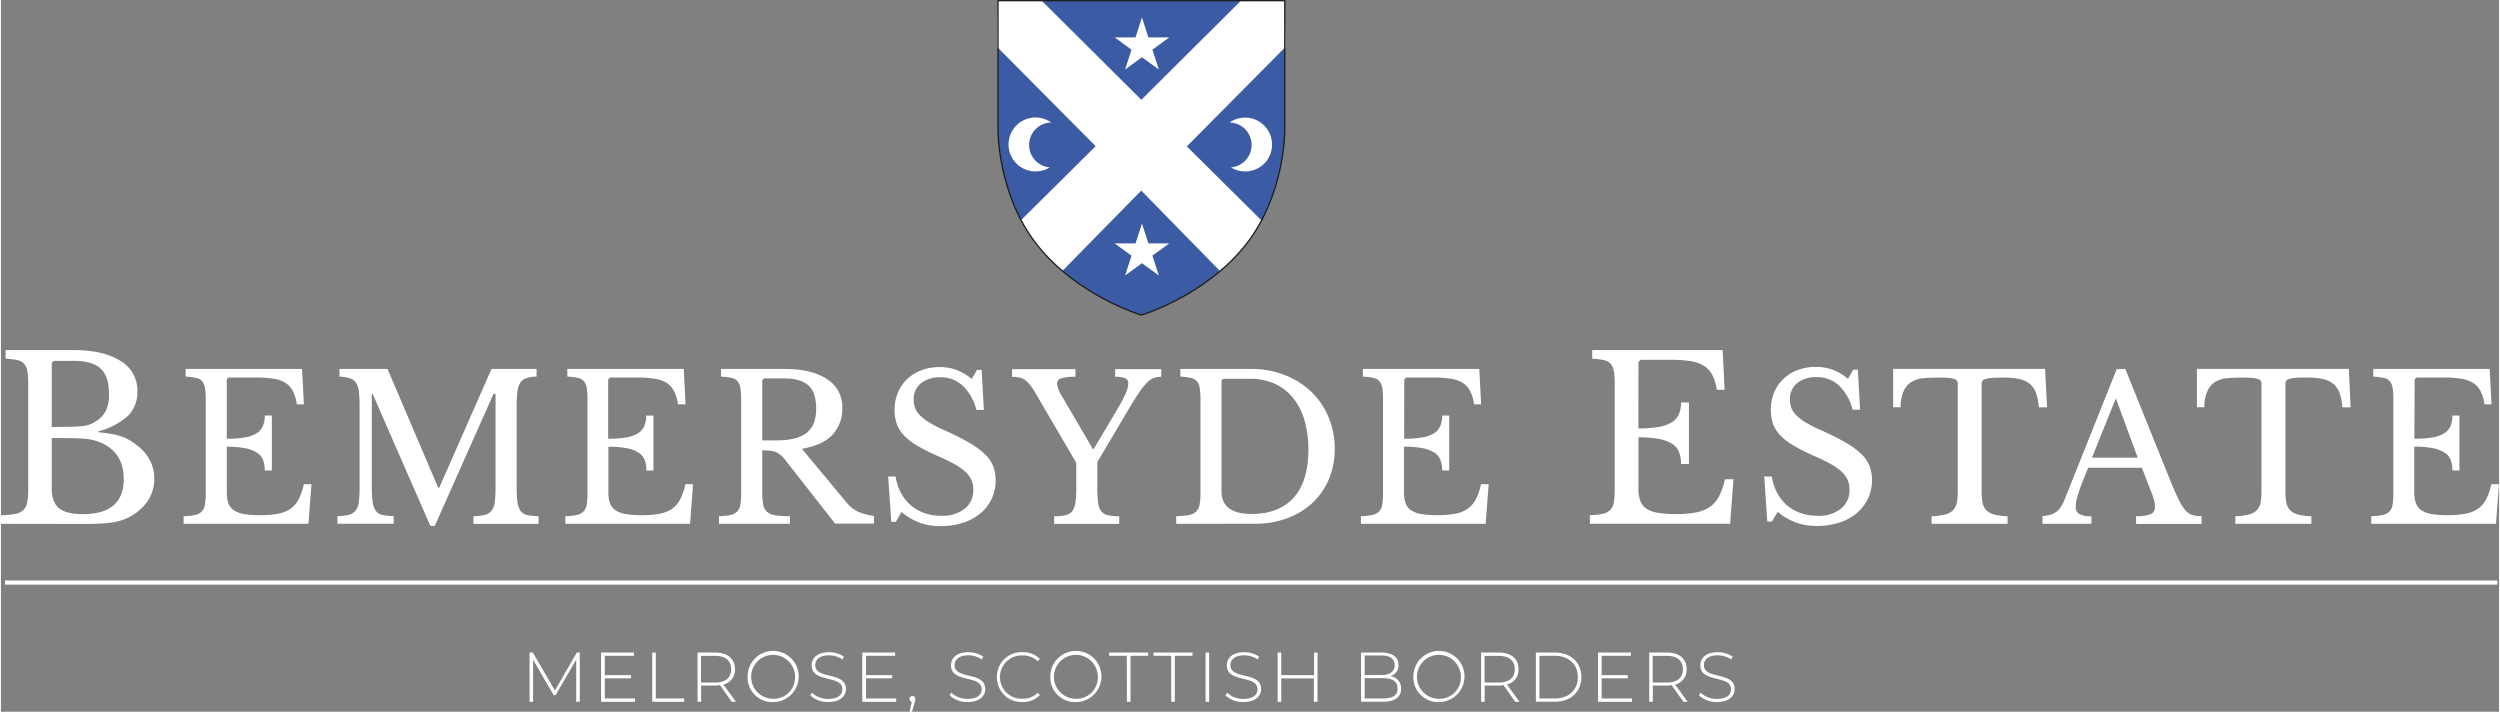<svg id="Layer_1" width="281" height="80" data-name="Layer 1" xmlns="http://www.w3.org/2000/svg" viewBox="0 0 600.85 171.19"><rect x="0" y="0" width="600.85" height="171.19" fill="#808080" stroke="none"/><defs><style>.cls-1,.cls-2{fill:#fff;}.cls-2{stroke:#fff;}.cls-3{fill:#3c5ba5;}.cls-4{fill:none;stroke:#1d1d1b;stroke-miterlimit:10;stroke-width:0.32px;}</style></defs><title>bemersyde-logo-footer</title><path class="cls-1" d="M534.06,608.19v-2.06a18.9,18.9,0,0,0,3.39-.32,3.91,3.91,0,0,0,2-.93,3.42,3.42,0,0,0,.92-1.84,16.19,16.19,0,0,0,.25-3.1V574.65a20.71,20.71,0,0,0-.19-3.06,3.78,3.78,0,0,0-.76-1.85,2.94,2.94,0,0,0-1.66-.92,18.55,18.55,0,0,0-2.82-.35V566.4h16.23q7.32,0,11.39,2.61a8.22,8.22,0,0,1,4.07,7.33,8,8,0,0,1-2.25,5.86,16.62,16.62,0,0,1-7.14,3.74v.22c1.12.11,2.1.24,2.93.38a17.17,17.17,0,0,1,2.23.52,10.17,10.17,0,0,1,1.82.73,17.34,17.34,0,0,1,1.65,1q4.83,3.42,4.83,8.58a9.63,9.63,0,0,1-1.6,5.35,12.46,12.46,0,0,1-6.37,4.66,15.05,15.05,0,0,1-2.28.49,29.44,29.44,0,0,1-3,.27c-1.14.06-2.48.08-4,.08Zm15.25-23.33c1.12,0,2.07,0,2.83-.06a15.7,15.7,0,0,0,2-.19,6.85,6.85,0,0,0,1.44-.38,6.59,6.59,0,0,0,1.27-.68,6.37,6.37,0,0,0,2.47-2.6,9.12,9.12,0,0,0,.73-4q0-4.29-2.08-6.16T551.38,569H547.2a.81.81,0,0,0-.93.92v15Zm4.45,21q9.82,0,9.83-8.41,0-6.13-5.05-8.58c-.58-.25-1.14-.47-1.68-.65a11,11,0,0,0-1.9-.41c-.73-.08-1.59-.15-2.58-.18s-2.22-.06-3.66-.06h-2.45v12.1q0,3.32,1.74,4.75T553.76,605.86Z" transform="translate(-534.06 -482.2)"/><path class="cls-1" d="M588.38,587.73a25.52,25.52,0,0,0,4.38-.32,7.62,7.62,0,0,0,2.8-1,3.81,3.81,0,0,0,1.5-1.74,6.27,6.27,0,0,0,.46-2.52h1.7v13.21h-1.7a7.06,7.06,0,0,0-.41-2.51,3.75,3.75,0,0,0-1.45-1.77,7.75,7.75,0,0,0-2.81-1.06,22.1,22.1,0,0,0-4.47-.37V600.6a7.83,7.83,0,0,0,.38,2.63,3.54,3.54,0,0,0,1.34,1.7,6.21,6.21,0,0,0,2.49.92,22.8,22.8,0,0,0,3.82.26,22.4,22.4,0,0,0,4.35-.36,7.58,7.58,0,0,0,3-1.23,6.33,6.33,0,0,0,1.94-2.3,15.53,15.53,0,0,0,1.21-3.56h1.84l-.73,9.53H578v-1.83a15.19,15.19,0,0,0,2.73-.29,3.37,3.37,0,0,0,1.62-.83,3,3,0,0,0,.77-1.64,15.79,15.79,0,0,0,.2-2.76V578.29a18.05,18.05,0,0,0-.17-2.73,3.38,3.38,0,0,0-.68-1.64,2.6,2.6,0,0,0-1.47-.83,16.9,16.9,0,0,0-2.52-.31v-1.84h28l.44,8.51h-1.69a10,10,0,0,0-.95-3.16,5,5,0,0,0-1.79-2,7.46,7.46,0,0,0-2.88-1,26.44,26.44,0,0,0-4.21-.29H589.2a.72.72,0,0,0-.82.82Z" transform="translate(-534.06 -482.2)"/><path class="cls-1" d="M639.47,599.53l12.58-28.59h10.84v1.84a8,8,0,0,0-2.49.39,2.77,2.77,0,0,0-1.46,1.13,5.4,5.4,0,0,0-.67,2.2,29.42,29.42,0,0,0-.17,3.58v19a29.32,29.32,0,0,0,.19,3.82,4.89,4.89,0,0,0,.75,2.18,2.63,2.63,0,0,0,1.6,1,15,15,0,0,0,2.73.29v1.83H647.7v-1.83a13.28,13.28,0,0,0,2.73-.32,3,3,0,0,0,1.62-1,4.2,4.2,0,0,0,.77-2.06,25.79,25.79,0,0,0,.2-3.6V576.94h-.49l-14.12,31.74h-1.07l-13.88-31.74h-.2v22.11a29,29,0,0,0,.2,3.82,4.66,4.66,0,0,0,.75,2.18,2.63,2.63,0,0,0,1.59,1,15.21,15.21,0,0,0,2.74.29v1.83H615v-1.83a13.1,13.1,0,0,0,2.73-.32,3,3,0,0,0,1.62-1,4.2,4.2,0,0,0,.78-2.06,27.75,27.75,0,0,0,.19-3.6V579.75a28.14,28.14,0,0,0-.17-3.37,4.9,4.9,0,0,0-.68-2.1,2.69,2.69,0,0,0-1.47-1.09,10.32,10.32,0,0,0-2.52-.41v-1.84h11.56l12.2,28.59Z" transform="translate(-534.06 -482.2)"/><path class="cls-1" d="M680.11,587.73a25.52,25.52,0,0,0,4.38-.32,7.67,7.67,0,0,0,2.81-1,3.93,3.93,0,0,0,1.5-1.74,6.44,6.44,0,0,0,.46-2.52H691v13.21h-1.69a7.06,7.06,0,0,0-.41-2.51,3.77,3.77,0,0,0-1.46-1.77,7.77,7.77,0,0,0-2.8-1.06,22.21,22.21,0,0,0-4.48-.37V600.6a7.56,7.56,0,0,0,.39,2.63,3.52,3.52,0,0,0,1.33,1.7,6.32,6.32,0,0,0,2.49.92,22.88,22.88,0,0,0,3.82.26,22.59,22.59,0,0,0,4.36-.36,7.71,7.71,0,0,0,3-1.23,6.31,6.31,0,0,0,1.93-2.3,15.06,15.06,0,0,0,1.21-3.56h1.84l-.72,9.53h-30v-1.83a15,15,0,0,0,2.73-.29,3.28,3.28,0,0,0,1.62-.83,3,3,0,0,0,.78-1.64,15.92,15.92,0,0,0,.19-2.76V578.29a16.82,16.82,0,0,0-.17-2.73,3.38,3.38,0,0,0-.67-1.64,2.63,2.63,0,0,0-1.48-.83,16.73,16.73,0,0,0-2.52-.31v-1.84h28l.43,8.51H696.9a10,10,0,0,0-.94-3.16,5.14,5.14,0,0,0-1.79-2,7.52,7.52,0,0,0-2.88-1,26.53,26.53,0,0,0-4.21-.29h-6.15a.73.73,0,0,0-.82.82Z" transform="translate(-534.06 -482.2)"/><path class="cls-1" d="M736.43,580.28a9.2,9.2,0,0,1-2.32,6.43q-2.33,2.56-7.4,3.44L737.4,603a8,8,0,0,0,2.88,2.3,15.12,15.12,0,0,0,3.75,1v1.83h-9.34L722.83,593a8.7,8.7,0,0,0-1.18-1.3,4.25,4.25,0,0,0-1.16-.75,4.49,4.49,0,0,0-1.41-.34c-.53-.05-1.16-.08-1.91-.08V600.6a16.59,16.59,0,0,0,.22,2.93,3.09,3.09,0,0,0,.92,1.76,4,4,0,0,0,2,.85,23.3,23.3,0,0,0,3.51.22v1.83H706.77v-1.83a15,15,0,0,0,2.73-.29,3.36,3.36,0,0,0,1.63-.83,3,3,0,0,0,.77-1.64,15.92,15.92,0,0,0,.19-2.76V578.29a16.82,16.82,0,0,0-.17-2.73,3.38,3.38,0,0,0-.67-1.64,2.6,2.6,0,0,0-1.48-.83,16.56,16.56,0,0,0-2.52-.31v-1.84h15.2q6.67,0,10.33,2.47A7.84,7.84,0,0,1,736.43,580.28Zm-19.26,7.84h3.44c3.22,0,5.62-.59,7.18-1.77s2.35-3.12,2.35-5.83-.62-4.48-1.86-5.61-3.19-1.7-5.83-1.7H718a.74.74,0,0,0-.83.83Z" transform="translate(-534.06 -482.2)"/><path class="cls-1" d="M747.46,596.82h1.79a12.05,12.05,0,0,0,1.28,3.92,10.14,10.14,0,0,0,2.37,3,10.35,10.35,0,0,0,3.29,1.87,12.31,12.31,0,0,0,4,.65,8.73,8.73,0,0,0,5.67-1.69,5.63,5.63,0,0,0,2.08-4.6,5.54,5.54,0,0,0-1.79-4.18,13.06,13.06,0,0,0-2.59-1.87,44.36,44.36,0,0,0-4.09-2,44.17,44.17,0,0,1-5-2.52,14.35,14.35,0,0,1-3.25-2.51,8,8,0,0,1-1.71-2.78,10.33,10.33,0,0,1-.51-3.37,10.49,10.49,0,0,1,.8-4.11,9.56,9.56,0,0,1,2.25-3.27,10.17,10.17,0,0,1,3.43-2.12,12.24,12.24,0,0,1,4.36-.75,11.35,11.35,0,0,1,4,.67,13.58,13.58,0,0,1,3.73,2.18l1.26-2.18h1.11l.53,9.63h-1.79a12.18,12.18,0,0,0-3.36-5.9,7.75,7.75,0,0,0-5.3-1.94,7.13,7.13,0,0,0-4.69,1.45,4.85,4.85,0,0,0-1.74,3.92,5.66,5.66,0,0,0,.38,2.11,5.44,5.44,0,0,0,1.26,1.79,12.49,12.49,0,0,0,2.28,1.69,29.22,29.22,0,0,0,3.48,1.77,61.89,61.89,0,0,1,5.95,3,19.29,19.29,0,0,1,3.78,2.76,8.35,8.35,0,0,1,2,2.9,9.51,9.51,0,0,1,.58,3.42,10.11,10.11,0,0,1-3.68,7.93,12.51,12.51,0,0,1-4.16,2.25,17,17,0,0,1-5.32.8,14.79,14.79,0,0,1-5-.78,15.07,15.07,0,0,1-4.48-2.61l-1.35,2.37h-1.11Z" transform="translate(-534.06 -482.2)"/><path class="cls-1" d="M783,576.94a16.78,16.78,0,0,0-1.35-2.06,7,7,0,0,0-1.28-1.28A3.78,3.78,0,0,0,779,573a7.46,7.46,0,0,0-1.75-.17v-1.84h15.25v1.84a11.21,11.21,0,0,0-3.42.36,1.3,1.3,0,0,0-1,1.28,6.52,6.52,0,0,0,1.11,2.91l7.5,12.82h.2l5.47-9.2a41.46,41.46,0,0,0,2.2-4.11,6.53,6.53,0,0,0,.65-2.42,1.31,1.31,0,0,0-.7-1.28,5.86,5.86,0,0,0-2.45-.36v-1.84h11.08v1.84a5.13,5.13,0,0,0-1.81.29,4.73,4.73,0,0,0-1.67,1.16,16.33,16.33,0,0,0-1.91,2.42c-.69,1-1.54,2.39-2.54,4.06l-7.45,12.58v5.76a32.12,32.12,0,0,0,.17,3.8,4.71,4.71,0,0,0,.72,2.2,2.73,2.73,0,0,0,1.6,1,11.45,11.45,0,0,0,2.78.27v1.83H787.38v-1.83a11.51,11.51,0,0,0,2.78-.27,2.83,2.83,0,0,0,1.6-1,4.62,4.62,0,0,0,.75-2.1,28.07,28.07,0,0,0,.19-3.58v-5.9Z" transform="translate(-534.06 -482.2)"/><path class="cls-1" d="M816.74,608.19v-1.83a20.77,20.77,0,0,0,3-.27,3.48,3.48,0,0,0,1.77-.82,3.13,3.13,0,0,0,.84-1.65,13.72,13.72,0,0,0,.22-2.78V578.29a18.05,18.05,0,0,0-.17-2.73,3.29,3.29,0,0,0-.68-1.64,2.6,2.6,0,0,0-1.47-.83,16.9,16.9,0,0,0-2.52-.31v-1.84h17a21.83,21.83,0,0,1,8.06,1.45,19.4,19.4,0,0,1,6.39,4,18.13,18.13,0,0,1,4.18,6.09,19.51,19.51,0,0,1,1.5,7.7,18.6,18.6,0,0,1-1.4,7.28,16.51,16.51,0,0,1-3.94,5.68,18.11,18.11,0,0,1-6.08,3.7,21.69,21.69,0,0,1-7.74,1.33Zm11.71-34.88a.72.72,0,0,0-.82.82v26.18q0,5.51,7.21,5.51,6.63,0,10.16-3.94t3.53-11.59a24.22,24.22,0,0,0-1-7.16,15.11,15.11,0,0,0-2.78-5.32,12.25,12.25,0,0,0-4.38-3.34,14,14,0,0,0-5.8-1.16Z" transform="translate(-534.06 -482.2)"/><path class="cls-1" d="M871.56,587.73a25.52,25.52,0,0,0,4.38-.32,7.67,7.67,0,0,0,2.81-1,3.93,3.93,0,0,0,1.5-1.74,6.44,6.44,0,0,0,.46-2.52h1.69v13.21h-1.69a7.06,7.06,0,0,0-.41-2.51,3.77,3.77,0,0,0-1.46-1.77A7.69,7.69,0,0,0,876,590a22.21,22.21,0,0,0-4.48-.37V600.6a7.56,7.56,0,0,0,.39,2.63,3.52,3.52,0,0,0,1.33,1.7,6.32,6.32,0,0,0,2.49.92,22.88,22.88,0,0,0,3.82.26,22.51,22.51,0,0,0,4.36-.36,7.71,7.71,0,0,0,3-1.23,6.31,6.31,0,0,0,1.93-2.3,15.06,15.06,0,0,0,1.21-3.56h1.84l-.72,9.53H861.16v-1.83a15,15,0,0,0,2.73-.29,3.36,3.36,0,0,0,1.63-.83,3,3,0,0,0,.77-1.64,15.92,15.92,0,0,0,.19-2.76V578.29a16.82,16.82,0,0,0-.17-2.73,3.38,3.38,0,0,0-.67-1.64,2.6,2.6,0,0,0-1.48-.83,16.73,16.73,0,0,0-2.52-.31v-1.84h28l.44,8.51h-1.7a10,10,0,0,0-.94-3.16,5.06,5.06,0,0,0-1.79-2,7.52,7.52,0,0,0-2.88-1,26.44,26.44,0,0,0-4.21-.29h-6.14a.73.73,0,0,0-.83.82Z" transform="translate(-534.06 -482.2)"/><path class="cls-1" d="M927.9,585.24a28,28,0,0,0,4.91-.36,8.39,8.39,0,0,0,3.15-1.11,4.32,4.32,0,0,0,1.68-1.95,7,7,0,0,0,.52-2.82h1.9v14.81h-1.9a8,8,0,0,0-.46-2.82,4.15,4.15,0,0,0-1.63-2,8.9,8.9,0,0,0-3.15-1.2,25.76,25.76,0,0,0-5-.4v12.26a8.55,8.55,0,0,0,.44,3,3.91,3.91,0,0,0,1.49,1.9,6.93,6.93,0,0,0,2.79,1,25.82,25.82,0,0,0,4.29.3,24.4,24.4,0,0,0,4.89-.41,8.62,8.62,0,0,0,3.36-1.38,7,7,0,0,0,2.17-2.58,17.31,17.31,0,0,0,1.36-4h2.06l-.81,10.69H916.23v-2.06a15.71,15.71,0,0,0,3.07-.32,3.66,3.66,0,0,0,1.82-.93A3.45,3.45,0,0,0,922,603a18.57,18.57,0,0,0,.21-3.1V574.65a19.41,19.41,0,0,0-.19-3.06,3.69,3.69,0,0,0-.76-1.85,2.91,2.91,0,0,0-1.65-.92,18.89,18.89,0,0,0-2.82-.35V566.4h31.37l.48,9.56h-1.9a11.22,11.22,0,0,0-1.05-3.56,5.84,5.84,0,0,0-2-2.2,8.7,8.7,0,0,0-3.23-1.14,30.16,30.16,0,0,0-4.72-.32h-6.9a.82.82,0,0,0-.92.92Z" transform="translate(-534.06 -482.2)"/><path class="cls-1" d="M958.17,596.82H960a12.05,12.05,0,0,0,1.28,3.92,10.14,10.14,0,0,0,2.37,3,10.35,10.35,0,0,0,3.29,1.87,12.27,12.27,0,0,0,4,.65,8.68,8.68,0,0,0,5.66-1.69,5.61,5.61,0,0,0,2.08-4.6,5.7,5.7,0,0,0-.41-2.22,5.6,5.6,0,0,0-1.38-2,12.67,12.67,0,0,0-2.58-1.87q-1.63-.92-4.09-2a44.17,44.17,0,0,1-5-2.52,14.35,14.35,0,0,1-3.25-2.51,7.83,7.83,0,0,1-1.71-2.78,11.15,11.15,0,0,1,.29-7.48,9.56,9.56,0,0,1,2.25-3.27,10.17,10.17,0,0,1,3.43-2.12,12.24,12.24,0,0,1,4.36-.75,11.35,11.35,0,0,1,4,.67,13.58,13.58,0,0,1,3.73,2.18l1.26-2.18h1.11l.53,9.63h-1.79a12.18,12.18,0,0,0-3.36-5.9,7.75,7.75,0,0,0-5.3-1.94,7.13,7.13,0,0,0-4.69,1.45,4.85,4.85,0,0,0-1.74,3.92,5.66,5.66,0,0,0,.38,2.11,5.44,5.44,0,0,0,1.26,1.79,12.49,12.49,0,0,0,2.28,1.69,29.22,29.22,0,0,0,3.48,1.77,63.09,63.09,0,0,1,6,3,18.89,18.89,0,0,1,3.77,2.76,8.25,8.25,0,0,1,2,2.9,9.51,9.51,0,0,1,.58,3.42,10.31,10.31,0,0,1-1,4.45,10.19,10.19,0,0,1-2.71,3.48,12.51,12.51,0,0,1-4.16,2.25,17,17,0,0,1-5.32.8,14.79,14.79,0,0,1-5-.78,15.07,15.07,0,0,1-4.48-2.61L960,607.66H958.9Z" transform="translate(-534.06 -482.2)"/><path class="cls-1" d="M1026.2,580.18h-2a12.21,12.21,0,0,0-.67-3.48,5.06,5.06,0,0,0-1.53-2.2,5.85,5.85,0,0,0-2.49-1.14,16.17,16.17,0,0,0-3.58-.34c-1.19,0-2.15,0-2.88.07a7,7,0,0,0-1.67.27,1.36,1.36,0,0,0-.75.46,1.32,1.32,0,0,0-.17.7V600.4a13.75,13.75,0,0,0,.22,2.67,3.7,3.7,0,0,0,.87,1.81,4.1,4.1,0,0,0,1.89,1.06,12.93,12.93,0,0,0,3.26.42v1.83H998.42v-1.83a13.2,13.2,0,0,0,3.29-.42,4.11,4.11,0,0,0,1.92-1.06,3.7,3.7,0,0,0,.87-1.81,14.67,14.67,0,0,0,.21-2.67V574.52a1.32,1.32,0,0,0-.16-.7,1.37,1.37,0,0,0-.68-.46,5.42,5.42,0,0,0-1.43-.27c-.61-.05-1.43-.07-2.47-.07-1.25,0-2.42.05-3.5.15a6.44,6.44,0,0,0-2.81.84,5,5,0,0,0-1.91,2.15,9.57,9.57,0,0,0-.78,4h-1.79v-9.24h36.53Z" transform="translate(-534.06 -482.2)"/><path class="cls-1" d="M1049,594.7h-12.91c-.55,1.32-1,2.49-1.41,3.5s-.7,1.9-.94,2.64a16.27,16.27,0,0,0-.51,1.89,6.66,6.66,0,0,0-.14,1.25,2,2,0,0,0,.87,1.87,6.07,6.07,0,0,0,2.9.51v1.83h-11.76v-1.83A12.52,12.52,0,0,0,1027,606a4.73,4.73,0,0,0,1.41-.68,4.32,4.32,0,0,0,1.06-1.14,10.75,10.75,0,0,0,.9-1.71l12.58-31.5h2.08l11,27.29c.74,1.8,1.39,3.25,1.93,4.33a10.93,10.93,0,0,0,1.6,2.44,3.67,3.67,0,0,0,1.67,1.07,8.39,8.39,0,0,0,2.15.24v1.88h-15.77v-1.88a8.62,8.62,0,0,0,3.53-.49,1.64,1.64,0,0,0,1-1.59,8.27,8.27,0,0,0-.05-.9,6.88,6.88,0,0,0-.17-.89,9.43,9.43,0,0,0-.34-1.09c-.14-.4-.33-.88-.55-1.43Zm-12-2.42h11L1042.74,578Z" transform="translate(-534.06 -482.2)"/><path class="cls-1" d="M1099.21,580.18h-2a11.85,11.85,0,0,0-.68-3.48,5,5,0,0,0-1.52-2.2,5.85,5.85,0,0,0-2.49-1.14A16.23,16.23,0,0,0,1089,573c-1.2,0-2.15,0-2.88.07a7,7,0,0,0-1.67.27,1.36,1.36,0,0,0-.75.46,1.32,1.32,0,0,0-.17.7V600.4a13.75,13.75,0,0,0,.22,2.67,3.54,3.54,0,0,0,.87,1.81,4,4,0,0,0,1.89,1.06,12.93,12.93,0,0,0,3.26.42v1.83h-18.29v-1.83a13.26,13.26,0,0,0,3.29-.42,4,4,0,0,0,1.91-1.06,3.63,3.63,0,0,0,.88-1.81,14.67,14.67,0,0,0,.21-2.67V574.52a1.23,1.23,0,0,0-.17-.7,1.29,1.29,0,0,0-.67-.46,5.42,5.42,0,0,0-1.43-.27c-.61-.05-1.44-.07-2.47-.07q-1.89,0-3.51.15a6.44,6.44,0,0,0-2.8.84,5,5,0,0,0-1.91,2.15,9.42,9.42,0,0,0-.78,4h-1.79v-9.24h36.53Z" transform="translate(-534.06 -482.2)"/><path class="cls-1" d="M1114.54,587.73a25.44,25.44,0,0,0,4.38-.32,7.67,7.67,0,0,0,2.81-1,3.93,3.93,0,0,0,1.5-1.74,6.44,6.44,0,0,0,.46-2.52h1.69v13.21h-1.69a7.06,7.06,0,0,0-.41-2.51,3.8,3.8,0,0,0-1.45-1.77A7.82,7.82,0,0,0,1119,590a22.21,22.21,0,0,0-4.48-.37V600.6a7.56,7.56,0,0,0,.39,2.63,3.52,3.52,0,0,0,1.33,1.7,6.32,6.32,0,0,0,2.49.92,23,23,0,0,0,3.83.26,22.48,22.48,0,0,0,4.35-.36,7.71,7.71,0,0,0,3-1.23,6.21,6.21,0,0,0,1.93-2.3,15.06,15.06,0,0,0,1.21-3.56h1.84l-.72,9.53h-30v-1.83a15.21,15.21,0,0,0,2.74-.29,3.37,3.37,0,0,0,1.62-.83,3,3,0,0,0,.77-1.64,15.92,15.92,0,0,0,.19-2.76V578.29a16.82,16.82,0,0,0-.17-2.73,3.29,3.29,0,0,0-.67-1.64,2.6,2.6,0,0,0-1.48-.83,16.58,16.58,0,0,0-2.51-.31v-1.84h28l.44,8.51h-1.7a10,10,0,0,0-.94-3.16,5.06,5.06,0,0,0-1.79-2,7.52,7.52,0,0,0-2.88-1,26.44,26.44,0,0,0-4.21-.29h-6.14a.73.73,0,0,0-.83.82Z" transform="translate(-534.06 -482.2)"/><path class="cls-1" d="M672.42,651V640.86l-4.95,8.54H667l-4.95-8.51V651h-.85V639.15H662l5.29,9.14,5.28-9.14h.71l0,11.83Z" transform="translate(-534.06 -482.2)"/><path class="cls-1" d="M686.56,650.2V651H678.4V639.15h7.9v.78h-7v4.66h6.3v.76h-6.3v4.85Z" transform="translate(-534.06 -482.2)"/><path class="cls-1" d="M690.71,639.15h.86V650.2h6.81V651h-7.67Z" transform="translate(-534.06 -482.2)"/><path class="cls-1" d="M709.81,651,707,647a8.51,8.51,0,0,1-1.15.09h-3.38V651h-.86V639.15h4.24c3,0,4.76,1.49,4.76,4a3.63,3.63,0,0,1-2.77,3.7l3,4.14Zm-4-4.63c2.53,0,3.88-1.18,3.88-3.21s-1.35-3.21-3.88-3.21h-3.38v6.42Z" transform="translate(-534.06 -482.2)"/><path class="cls-1" d="M713.64,645.06a6.15,6.15,0,1,1,6.15,6A5.92,5.92,0,0,1,713.64,645.06Zm11.42,0a5.28,5.28,0,1,0-5.27,5.21A5.11,5.11,0,0,0,725.06,645.06Z" transform="translate(-534.06 -482.2)"/><path class="cls-1" d="M728.73,649.46l.39-.65a5.61,5.61,0,0,0,3.9,1.49c2.37,0,3.42-1,3.42-2.31,0-3.55-7.39-1.42-7.39-5.78,0-1.67,1.29-3.14,4.19-3.14a6.37,6.37,0,0,1,3.57,1.06l-.32.69a5.89,5.89,0,0,0-3.25-1c-2.29,0-3.32,1.06-3.32,2.36,0,3.55,7.38,1.45,7.38,5.75,0,1.67-1.34,3.12-4.26,3.12A6.08,6.08,0,0,1,728.73,649.46Z" transform="translate(-534.06 -482.2)"/><path class="cls-1" d="M749.39,650.2V651h-8.16V639.15h7.9v.78h-7v4.66h6.3v.76h-6.3v4.85Z" transform="translate(-534.06 -482.2)"/><path class="cls-1" d="M754,650.32a2.58,2.58,0,0,1-.15.77l-.66,2.3h-.6l.55-2.38a.71.71,0,0,1,.15-1.4A.7.7,0,0,1,754,650.32Z" transform="translate(-534.06 -482.2)"/><path class="cls-1" d="M762.25,649.46l.39-.65a5.59,5.59,0,0,0,3.9,1.49c2.36,0,3.41-1,3.41-2.31,0-3.55-7.38-1.42-7.38-5.78,0-1.67,1.28-3.14,4.19-3.14a6.31,6.31,0,0,1,3.56,1.06l-.32.69a5.88,5.88,0,0,0-3.24-1c-2.3,0-3.33,1.06-3.33,2.36,0,3.55,7.38,1.45,7.38,5.75,0,1.67-1.33,3.12-4.25,3.12A6.08,6.08,0,0,1,762.25,649.46Z" transform="translate(-534.06 -482.2)"/><path class="cls-1" d="M773.61,645.06a5.91,5.91,0,0,1,6.14-6,5.62,5.62,0,0,1,4.2,1.64l-.54.55a5,5,0,0,0-3.63-1.4,5.21,5.21,0,1,0,0,10.41,5,5,0,0,0,3.63-1.42l.54.55a5.63,5.63,0,0,1-4.2,1.66A5.91,5.91,0,0,1,773.61,645.06Z" transform="translate(-534.06 -482.2)"/><path class="cls-1" d="M786.46,645.06a6.15,6.15,0,1,1,6.15,6A5.92,5.92,0,0,1,786.46,645.06Zm11.42,0a5.28,5.28,0,1,0-5.27,5.21A5.1,5.1,0,0,0,797.88,645.06Z" transform="translate(-534.06 -482.2)"/><path class="cls-1" d="M804.85,639.93H800.6v-.78H810v.78h-4.26V651h-.86Z" transform="translate(-534.06 -482.2)"/><path class="cls-1" d="M815.54,639.93h-4.26v-.78h9.38v.78H816.4V651h-.86Z" transform="translate(-534.06 -482.2)"/><path class="cls-1" d="M823.8,639.15h.86V651h-.86Z" transform="translate(-534.06 -482.2)"/><path class="cls-1" d="M828.59,649.46l.39-.65a5.59,5.59,0,0,0,3.9,1.49c2.37,0,3.41-1,3.41-2.31,0-3.55-7.38-1.42-7.38-5.78,0-1.67,1.29-3.14,4.19-3.14a6.37,6.37,0,0,1,3.57,1.06l-.33.69a5.86,5.86,0,0,0-3.24-1c-2.3,0-3.33,1.06-3.33,2.36,0,3.55,7.39,1.45,7.39,5.75,0,1.67-1.34,3.12-4.26,3.12A6.08,6.08,0,0,1,828.59,649.46Z" transform="translate(-534.06 -482.2)"/><path class="cls-1" d="M850.72,639.15V651h-.87v-5.63H842V651h-.86V639.15H842v5.44h7.9v-5.44Z" transform="translate(-534.06 -482.2)"/><path class="cls-1" d="M870.83,647.85c0,2-1.46,3.13-4.36,3.13H861.2V639.15h4.93c2.53,0,4.07,1.07,4.07,3a2.69,2.69,0,0,1-2,2.71A2.84,2.84,0,0,1,870.83,647.85Zm-8.77-8v4.72h4c2,0,3.22-.8,3.22-2.37s-1.18-2.35-3.22-2.35Zm7.9,7.89c0-1.69-1.23-2.43-3.49-2.43h-4.41v4.88h4.41C868.73,650.23,870,649.49,870,647.78Z" transform="translate(-534.06 -482.2)"/><path class="cls-1" d="M873.78,645.06a6.15,6.15,0,1,1,6.15,6A5.92,5.92,0,0,1,873.78,645.06Zm11.42,0a5.28,5.28,0,1,0-5.27,5.21A5.11,5.11,0,0,0,885.2,645.06Z" transform="translate(-534.06 -482.2)"/><path class="cls-1" d="M898.28,651l-2.82-4a8.38,8.38,0,0,1-1.15.09h-3.38V651h-.86V639.15h4.24c3,0,4.76,1.49,4.76,4a3.63,3.63,0,0,1-2.77,3.7l3,4.14Zm-4-4.63c2.53,0,3.89-1.18,3.89-3.21s-1.36-3.21-3.89-3.21h-3.38v6.42Z" transform="translate(-534.06 -482.2)"/><path class="cls-1" d="M903.24,639.15h4.68c3.75,0,6.28,2.47,6.28,5.91s-2.53,5.92-6.28,5.92h-4.68Zm4.61,11.05c3.35,0,5.49-2.13,5.49-5.14s-2.14-5.13-5.49-5.13H904.1V650.2Z" transform="translate(-534.06 -482.2)"/><path class="cls-1" d="M926.36,650.2V651H918.2V639.15h7.91v.78h-7.05v4.66h6.3v.76h-6.3v4.85Z" transform="translate(-534.06 -482.2)"/><path class="cls-1" d="M938.72,651l-2.82-4a8.38,8.38,0,0,1-1.15.09h-3.38V651h-.86V639.15h4.24c3,0,4.76,1.49,4.76,4a3.63,3.63,0,0,1-2.77,3.7l3,4.14Zm-4-4.63c2.53,0,3.89-1.18,3.89-3.21s-1.36-3.21-3.89-3.21h-3.38v6.42Z" transform="translate(-534.06 -482.2)"/><path class="cls-1" d="M942.48,649.46l.39-.65a5.59,5.59,0,0,0,3.9,1.49c2.37,0,3.41-1,3.41-2.31,0-3.55-7.38-1.42-7.38-5.78,0-1.67,1.29-3.14,4.19-3.14a6.37,6.37,0,0,1,3.57,1.06l-.32.69a5.89,5.89,0,0,0-3.25-1c-2.3,0-3.33,1.06-3.33,2.36,0,3.55,7.39,1.45,7.39,5.75,0,1.67-1.34,3.12-4.26,3.12A6.08,6.08,0,0,1,942.48,649.46Z" transform="translate(-534.06 -482.2)"/><line class="cls-2" x1="0.98" y1="140.12" x2="600.44" y2="140.12"/><path class="cls-3" d="M808.36,482.36H773.87v31s-.16,15.53,9.32,27.63c9.72,12.41,25.17,17,25.17,17s15.45-4.63,25.17-17c9.49-12.1,9.32-27.63,9.32-27.63v-31Z" transform="translate(-534.06 -482.2)"/><path class="cls-1" d="M808.35,528.06l18.94,19.35a45.47,45.47,0,0,0,6-6,55,55,0,0,0,4-6.15l-18-17.85L843,493.52l-.15-11.16-10.53,0L808.35,506.2h0l-24-23.86-10.53,0-.15,11.16,23.69,23.86-18,17.85a55.85,55.85,0,0,0,4,6.15,46.15,46.15,0,0,0,6,6l19-19.35Z" transform="translate(-534.06 -482.2)"/><path class="cls-1" d="M838.06,521.39a6.49,6.49,0,0,0-8.48-9.73,5.41,5.41,0,0,1,.33,10.8A6.49,6.49,0,0,0,838.06,521.39Z" transform="translate(-534.06 -482.2)"/><path class="cls-1" d="M786.32,522.46a5.41,5.41,0,0,1,.34-10.8,6.49,6.49,0,1,0-.34,10.8Z" transform="translate(-534.06 -482.2)"/><path class="cls-1" d="M810.05,540.74Zm0,0Zm0,0Zm0,0Zm0,0Z" transform="translate(-534.06 -482.2)"/><polygon class="cls-1" points="270.38 66.26 271.93 61.49 267.87 58.54 272.89 58.54 274.44 53.77 275.99 58.54 281.01 58.54 276.95 61.49 278.5 66.26 274.44 63.31 270.38 66.26"/><path class="cls-1" d="M810.05,491.19Zm0,0Zm0,0Zm0,0Zm0,0Z" transform="translate(-534.06 -482.2)"/><polygon class="cls-1" points="270.38 16.72 271.93 11.95 267.87 9 272.89 9 274.44 4.22 275.99 9 281.01 9 276.95 11.95 278.5 16.72 274.44 13.77 270.38 16.72"/><path class="cls-4" d="M808.36,482.36H773.87v31s-.16,15.53,9.32,27.63c9.72,12.41,25.17,17,25.17,17s15.45-4.63,25.17-17c9.49-12.1,9.32-27.63,9.32-27.63v-31Z" transform="translate(-534.06 -482.2)"/></svg>